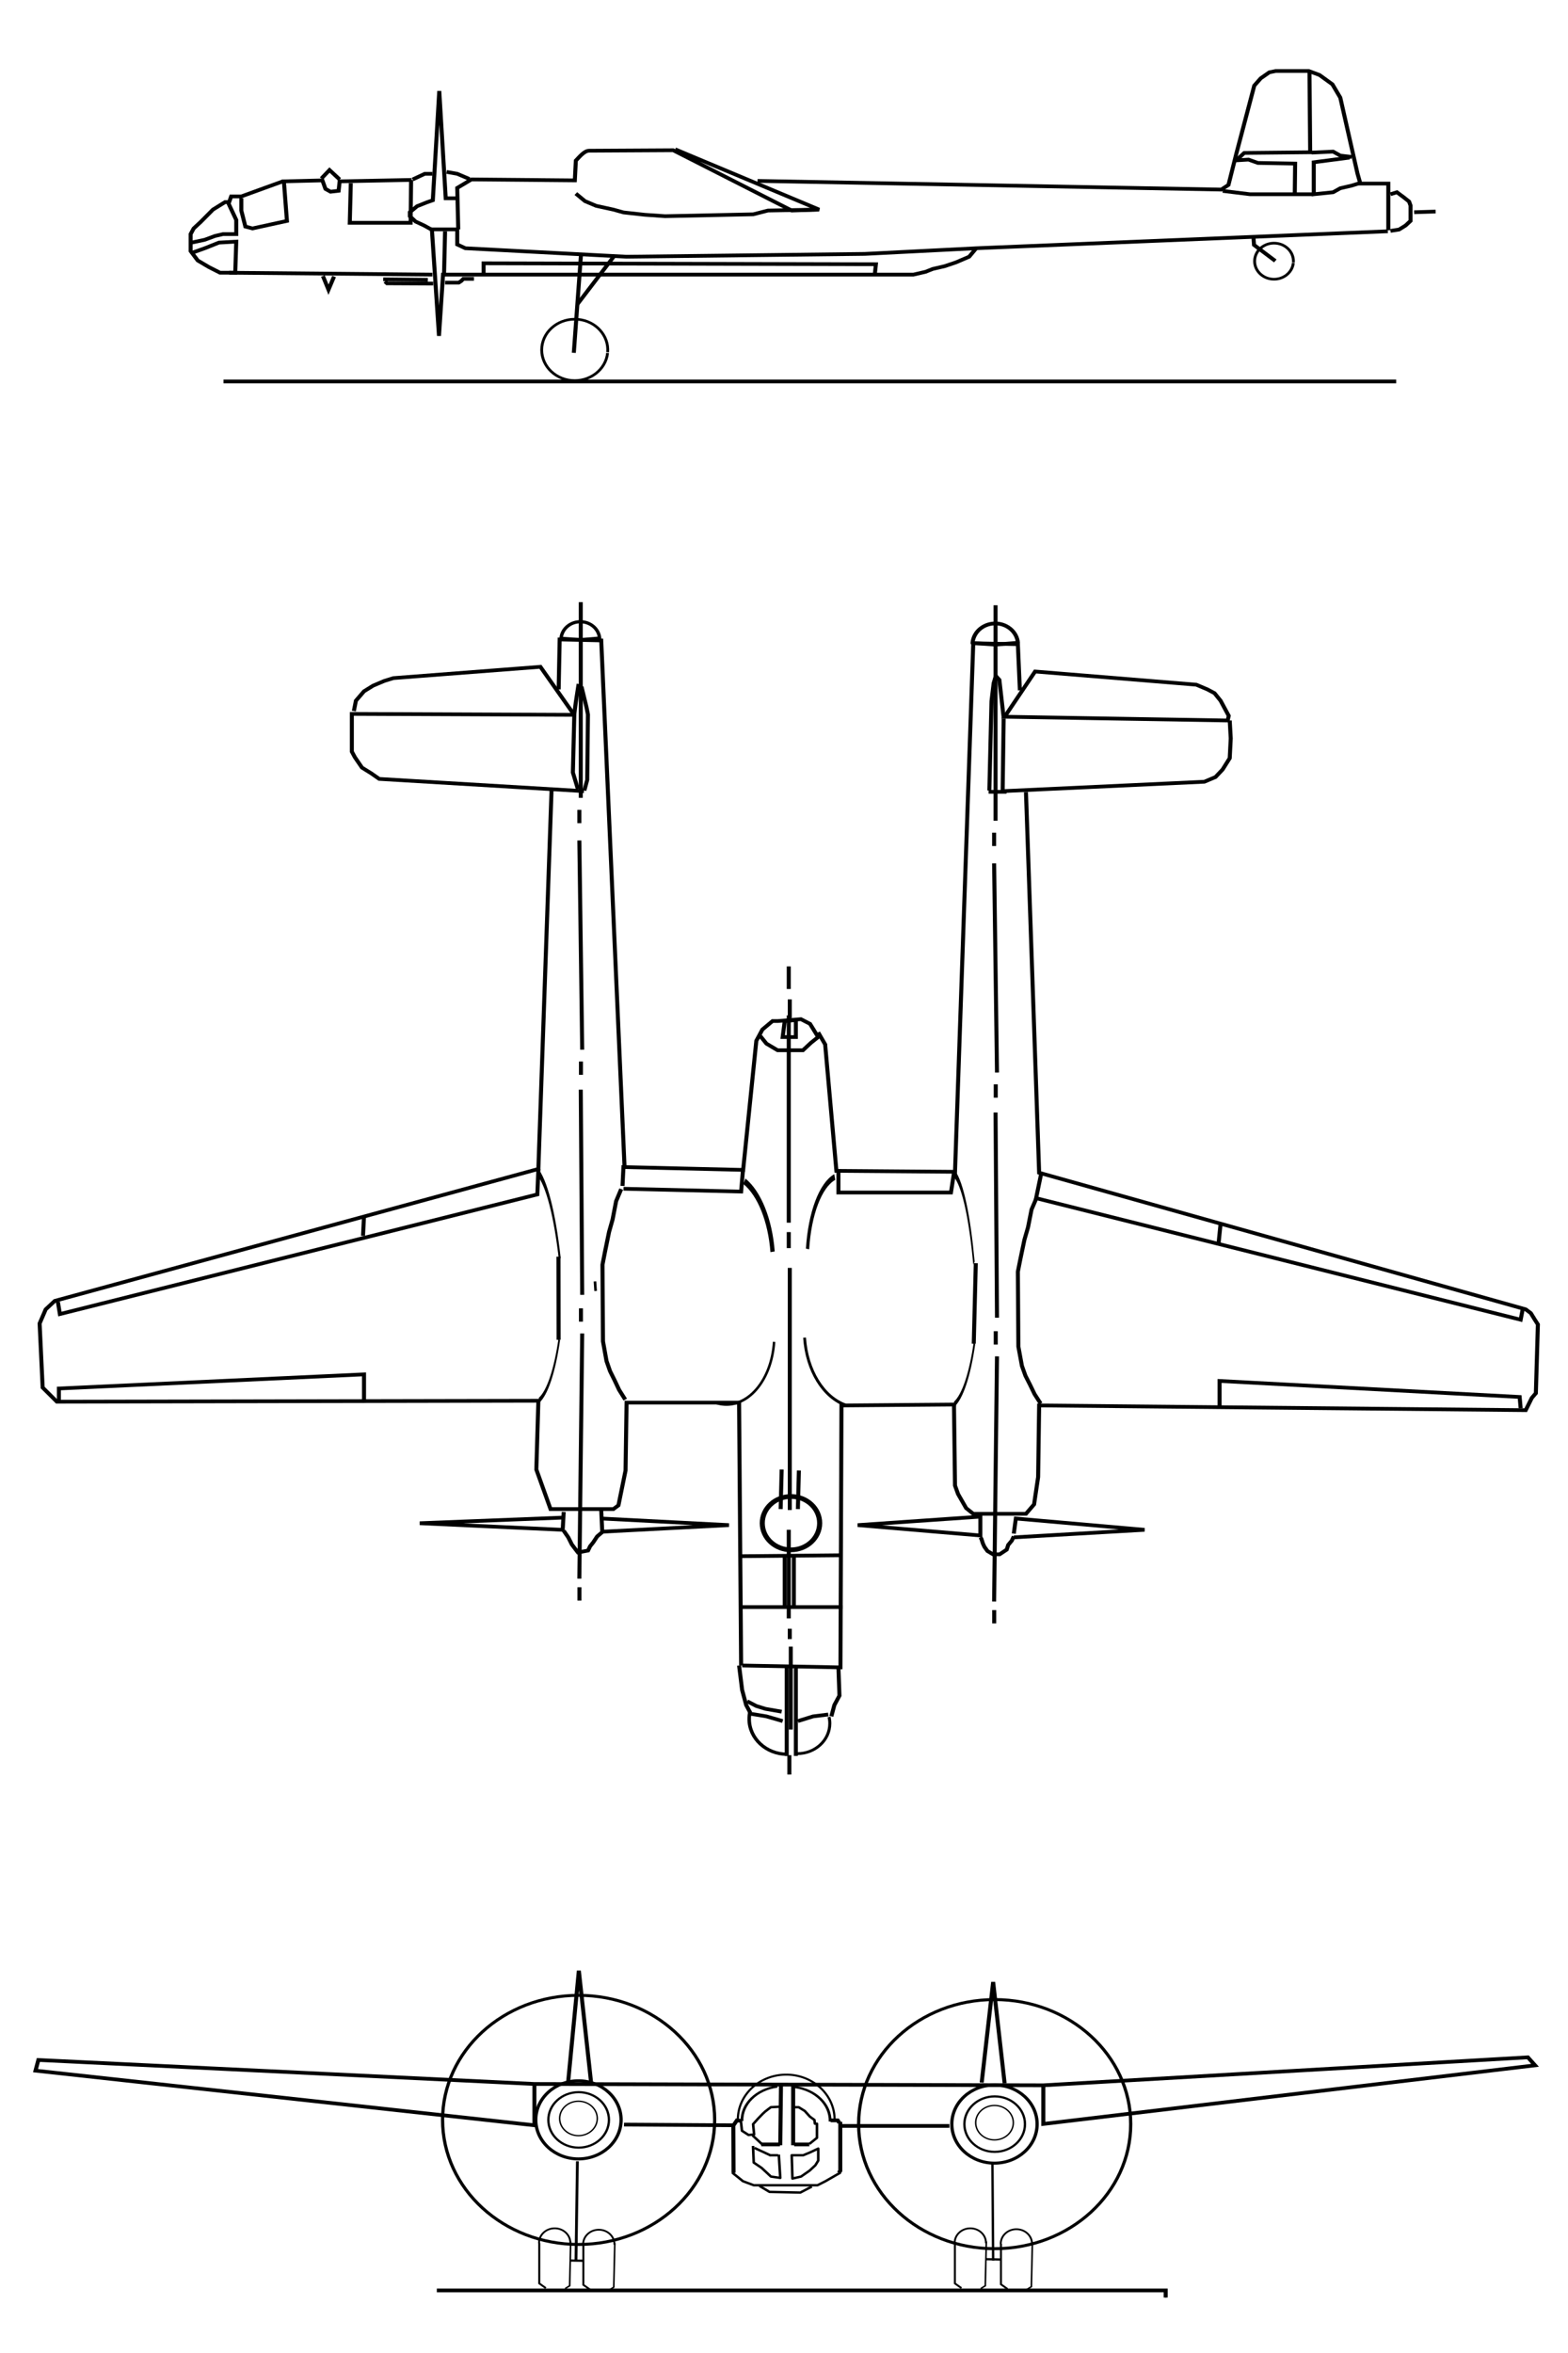 <?xml version="1.0" encoding="UTF-8" standalone="no"?>
<!-- Created with Inkscape (http://www.inkscape.org/) -->

<svg
   xmlns:dc="http://purl.org/dc/elements/1.1/"
   xmlns:cc="http://creativecommons.org/ns#"
   xmlns:rdf="http://www.w3.org/1999/02/22-rdf-syntax-ns#"
   xmlns:svg="http://www.w3.org/2000/svg"
   xmlns="http://www.w3.org/2000/svg"
   xmlns:sodipodi="http://sodipodi.sourceforge.net/DTD/sodipodi-0.dtd"
   xmlns:inkscape="http://www.inkscape.org/namespaces/inkscape"
   width="600"
   height="900"
   id="svg2"
   version="1.1"
   inkscape:version="0.48.0 r9654"
   sodipodi:docname="E-340.svg">
  <defs
     id="defs4">
    <marker
       inkscape:stockid="Arrow1Mend"
       orient="auto"
       refY="0"
       refX="0"
       id="Arrow1Mend"
       style="overflow:visible">
      <path
         id="path4229"
         d="M 0,0 5,-5 -12.5,0 5,5 0,0 z"
         style="fill-rule:evenodd;stroke:#000000;stroke-width:1pt;marker-start:none"
         transform="matrix(-0.4,0,0,-0.4,-4,0)"
         inkscape:connector-curvature="0" />
    </marker>
    <marker
       inkscape:stockid="Arrow1Mstart"
       orient="auto"
       refY="0"
       refX="0"
       id="Arrow1Mstart"
       style="overflow:visible">
      <path
         id="path4663"
         d="M 0,0 5,-5 -12.5,0 5,5 0,0 z"
         style="fill-rule:evenodd;stroke:#000000;stroke-width:1pt;marker-start:none"
         transform="matrix(0.4,0,0,0.4,4,0)"
         inkscape:connector-curvature="0" />
    </marker>
    <marker
       inkscape:stockid="Arrow1Lstart"
       orient="auto"
       refY="0"
       refX="0"
       id="Arrow1Lstart"
       style="overflow:visible">
      <path
         id="path4478"
         d="M 0,0 5,-5 -12.5,0 5,5 0,0 z"
         style="fill-rule:evenodd;stroke:#000000;stroke-width:1pt;marker-start:none"
         transform="matrix(0.8,0,0,0.8,10,0)"
         inkscape:connector-curvature="0" />
    </marker>
    <inkscape:path-effect
       effect="spiro"
       id="path-effect3219"
       is_visible="true" />
  </defs>
  <sodipodi:namedview
     id="base"
     pagecolor="#ffffff"
     bordercolor="#666666"
     borderopacity="1.0"
     inkscape:pageopacity="0.0"
     inkscape:pageshadow="2"
     inkscape:zoom="0.49497475"
     inkscape:cx="156.49402"
     inkscape:cy="621.09868"
     inkscape:document-units="px"
     inkscape:current-layer="layer1"
     showgrid="false"
     showguides="true"
     inkscape:guide-bbox="true"
     inkscape:snap-grids="false"
     inkscape:snap-to-guides="false"
     inkscape:window-width="956"
     inkscape:window-height="804"
     inkscape:window-x="132"
     inkscape:window-y="132"
     inkscape:window-maximized="0">
    <inkscape:grid
       type="xygrid"
       id="grid3886"
       units="mm"
       empspacing="5"
       visible="true"
       enabled="true"
       snapvisiblegridlinesonly="true" />
  </sodipodi:namedview>
  <g
     inkscape:groupmode="layer"
     id="layer2"
     inkscape:label="img"
     transform="translate(0,-152.359)" />
  <g
     inkscape:label="Livello 1"
     inkscape:groupmode="layer"
     id="layer1"
     transform="translate(0,-152.359)">
    <g
       id="g4142"
       transform="matrix(1.536,0,0,1.427,-36.882,851.803)">
      <path
         inkscape:connector-curvature="0"
         id="path3888"
         d="m 157.143,68.434 0,11.071 -124.286,-14.643 0,0 0.714,-2.857 123.571,6.429 0,0 126.786,0.357 0,0 120.714,-7.5 0,0 1.786,2.143 0,0 -122.5,15.714 0,0 0,0 0,-10.536"
         style="fill:none;stroke:#000000;stroke-width:1px;stroke-linecap:butt;stroke-linejoin:miter;stroke-opacity:1" />
      <g
         id="g4088">
        <path
           sodipodi:type="arc"
           style="fill:none;stroke:#000000;stroke-width:0.401;stroke-miterlimit:4;stroke-opacity:1;stroke-dasharray:none"
           id="path3025"
           sodipodi:cx="185.11046"
           sodipodi:cy="42.209637"
           sodipodi:rx="16.920055"
           sodipodi:ry="16.667517"
           d="m 202.031,42.21 c 0,9.205 -7.575,16.668 -16.92,16.668 -9.345,0 -16.92,-7.462 -16.92,-16.668 0,-9.205 7.575,-16.668 16.92,-16.668 9.345,0 16.92,7.462 16.92,16.668 z"
           transform="matrix(2.003,0,0,2.003,-202.617,-6.483)" />
        <path
           sodipodi:type="arc"
           style="fill:none;stroke:#000000;stroke-width:1.298;stroke-miterlimit:4;stroke-opacity:1;stroke-dasharray:none"
           id="path3025-7"
           sodipodi:cx="185.11046"
           sodipodi:cy="42.209637"
           sodipodi:rx="16.920055"
           sodipodi:ry="16.667517"
           d="m 202.031,42.21 c 0,9.205 -7.575,16.668 -16.92,16.668 -9.345,0 -16.92,-7.462 -16.92,-16.668 0,-9.205 7.575,-16.668 16.92,-16.668 9.345,0 16.92,7.462 16.92,16.668 z"
           transform="matrix(0.446,0,0,0.446,85.606,59.239)" />
        <path
           sodipodi:type="arc"
           style="fill:none;stroke:#000000;stroke-width:1.298;stroke-miterlimit:4;stroke-opacity:1;stroke-dasharray:none"
           id="path3025-7-6"
           sodipodi:cx="185.11046"
           sodipodi:cy="42.209637"
           sodipodi:rx="16.920055"
           sodipodi:ry="16.667517"
           d="m 202.031,42.21 c 0,9.205 -7.575,16.668 -16.92,16.668 -9.345,0 -16.92,-7.462 -16.92,-16.668 0,-9.205 7.575,-16.668 16.92,-16.668 9.345,0 16.92,7.462 16.92,16.668 z"
           transform="matrix(0.628,0,0,0.628,51.861,51.544)" />
        <path
           sodipodi:type="arc"
           style="fill:none;stroke:#000000;stroke-width:1.298;stroke-miterlimit:4;stroke-opacity:1;stroke-dasharray:none"
           id="path3025-7-8"
           sodipodi:cx="185.11046"
           sodipodi:cy="42.209637"
           sodipodi:rx="16.920055"
           sodipodi:ry="16.667517"
           d="m 202.031,42.21 c 0,9.205 -7.575,16.668 -16.92,16.668 -9.345,0 -16.92,-7.462 -16.92,-16.668 0,-9.205 7.575,-16.668 16.92,-16.668 9.345,0 16.92,7.462 16.92,16.668 z"
           transform="matrix(0.277,0,0,0.277,116.845,65.983)" />
        <path
           sodipodi:type="arc"
           style="fill:none;stroke:#000000;stroke-width:0.401;stroke-miterlimit:4;stroke-opacity:1;stroke-dasharray:none"
           id="path3025-6"
           sodipodi:cx="185.11046"
           sodipodi:cy="42.209637"
           sodipodi:rx="16.920055"
           sodipodi:ry="16.667517"
           d="m 202.031,42.21 c 0,9.205 -7.575,16.668 -16.92,16.668 -9.345,0 -16.92,-7.462 -16.92,-16.668 0,-9.205 7.575,-16.668 16.92,-16.668 9.345,0 16.92,7.462 16.92,16.668 z"
           transform="matrix(2.003,0,0,2.003,-98.972,-5.347)" />
        <path
           sodipodi:type="arc"
           style="fill:none;stroke:#000000;stroke-width:1.298;stroke-miterlimit:4;stroke-opacity:1;stroke-dasharray:none"
           id="path3025-7-7"
           sodipodi:cx="185.11046"
           sodipodi:cy="42.209637"
           sodipodi:rx="16.920055"
           sodipodi:ry="16.667517"
           d="m 202.031,42.21 c 0,9.205 -7.575,16.668 -16.92,16.668 -9.345,0 -16.92,-7.462 -16.92,-16.668 0,-9.205 7.575,-16.668 16.92,-16.668 9.345,0 16.92,7.462 16.92,16.668 z"
           transform="matrix(0.446,0,0,0.446,189.251,60.375)" />
        <path
           sodipodi:type="arc"
           style="fill:none;stroke:#000000;stroke-width:1.298;stroke-miterlimit:4;stroke-opacity:1;stroke-dasharray:none"
           id="path3025-7-6-3"
           sodipodi:cx="185.11046"
           sodipodi:cy="42.209637"
           sodipodi:rx="16.920055"
           sodipodi:ry="16.667517"
           d="m 202.031,42.21 c 0,9.205 -7.575,16.668 -16.92,16.668 -9.345,0 -16.92,-7.462 -16.92,-16.668 0,-9.205 7.575,-16.668 16.92,-16.668 9.345,0 16.92,7.462 16.92,16.668 z"
           transform="matrix(0.628,0,0,0.628,155.506,52.681)" />
        <path
           sodipodi:type="arc"
           style="fill:none;stroke:#000000;stroke-width:1.298;stroke-miterlimit:4;stroke-opacity:1;stroke-dasharray:none"
           id="path3025-7-8-6"
           sodipodi:cx="185.11046"
           sodipodi:cy="42.209637"
           sodipodi:rx="16.920055"
           sodipodi:ry="16.667517"
           d="m 202.031,42.21 c 0,9.205 -7.575,16.668 -16.92,16.668 -9.345,0 -16.92,-7.462 -16.92,-16.668 0,-9.205 7.575,-16.668 16.92,-16.668 9.345,0 16.92,7.462 16.92,16.668 z"
           transform="matrix(0.277,0,0,0.277,220.491,67.12)" />
        <path
           style="fill:none;stroke:#000000;stroke-width:1px;stroke-linecap:butt;stroke-linejoin:miter;stroke-opacity:1"
           d="m 233.393,79.684 27.143,0"
           id="path3890"
           inkscape:connector-curvature="0" />
        <path
           style="fill:none;stroke:#000000;stroke-width:1px;stroke-linecap:butt;stroke-linejoin:miter;stroke-opacity:1"
           d="m 179.464,79.326 27.143,0.179"
           id="path3892"
           inkscape:connector-curvature="0" />
        <path
           style="fill:none;stroke:#000000;stroke-width:1px;stroke-linecap:butt;stroke-linejoin:miter;stroke-opacity:1"
           d="m 132.835,123.779 181.575,0 c 0,2.58 0,2.462 0,-0.049"
           id="path3894"
           inkscape:connector-curvature="0"
           sodipodi:nodetypes="ccc" />
        <path
           style="fill:none;stroke:#000000;stroke-width:0.7;stroke-linecap:butt;stroke-linejoin:miter;stroke-miterlimit:4;stroke-opacity:1;stroke-dasharray:none"
           d="M 167.857,89.148 167.5,115.934"
           id="path3896"
           inkscape:connector-curvature="0" />
        <path
           style="fill:none;stroke:#000000;stroke-width:0.6;stroke-linecap:butt;stroke-linejoin:miter;stroke-miterlimit:4;stroke-opacity:1;stroke-dasharray:none"
           d="m 166.052,115.755 3.38,0.063"
           id="path3898"
           inkscape:connector-curvature="0"
           sodipodi:nodetypes="cc" />
        <path
           style="fill:none;stroke:#000000;stroke-width:0.6;stroke-linecap:butt;stroke-linejoin:miter;stroke-miterlimit:4;stroke-opacity:1;stroke-dasharray:none"
           d="m 271.25,89.862 0.179,25.893"
           id="path3900"
           inkscape:connector-curvature="0" />
        <path
           style="fill:none;stroke:#000000;stroke-width:0.6;stroke-linecap:butt;stroke-linejoin:miter;stroke-miterlimit:4;stroke-opacity:1;stroke-dasharray:none"
           d="m 269.665,115.398 3.55,0.089"
           id="path3902"
           inkscape:connector-curvature="0"
           sodipodi:nodetypes="cc" />
        <path
           style="fill:none;stroke:#000000;stroke-width:1px;stroke-linecap:butt;stroke-linejoin:miter;stroke-opacity:1"
           d="m 165.536,68.076 2.679,-30 3.036,29.821"
           id="path3906"
           inkscape:connector-curvature="0" />
        <path
           style="fill:none;stroke:#000000;stroke-width:1px;stroke-linecap:butt;stroke-linejoin:miter;stroke-opacity:1"
           d="m 268.571,68.076 2.857,-26.964 2.857,27.143"
           id="path3908"
           inkscape:connector-curvature="0" />
        <path
           style="fill:none;stroke:#000000;stroke-width:1px;stroke-linecap:butt;stroke-linejoin:miter;stroke-opacity:1"
           d="m 218.571,68.791 -0.179,16.071 0,0"
           id="path3910"
           inkscape:connector-curvature="0" />
        <path
           style="fill:none;stroke:#000000;stroke-width:1px;stroke-linecap:butt;stroke-linejoin:miter;stroke-opacity:1"
           d="m 221.607,68.969 0,15.893"
           id="path3912"
           inkscape:connector-curvature="0" />
        <path
           sodipodi:type="arc"
           style="fill:none;stroke:#000000;stroke-width:0.333;stroke-linecap:butt;stroke-linejoin:round;stroke-miterlimit:4;stroke-opacity:1;stroke-dasharray:none;stroke-dashoffset:0"
           id="path3922"
           sodipodi:cx="218.125"
           sodipodi:cy="53.790752"
           sodipodi:rx="7.4107141"
           sodipodi:ry="7.4107141"
           d="m 210.716,53.968 c -0.098,-4.092 3.14,-7.488 7.231,-7.586 4.092,-0.098 7.488,3.14 7.586,7.231 0.003,0.125 0.003,0.25 -5.2e-4,0.375"
           sodipodi:start="3.1176895"
           sodipodi:end="6.3098529"
           sodipodi:open="true"
           transform="matrix(1.626,0,0,1.626,-134.791,-9.484)" />
        <path
           sodipodi:type="arc"
           style="fill:none;stroke:#000000;stroke-width:0.485;stroke-linecap:butt;stroke-linejoin:round;stroke-miterlimit:4;stroke-opacity:1;stroke-dasharray:none;stroke-dashoffset:0"
           id="path3922-1-4"
           sodipodi:cx="218.125"
           sodipodi:cy="53.790752"
           sodipodi:rx="7.4107141"
           sodipodi:ry="7.4107141"
           d="m 210.716,53.968 c -0.089,-3.709 2.578,-6.911 6.242,-7.495"
           sodipodi:start="3.1176895"
           sodipodi:end="4.5542751"
           sodipodi:open="true"
           transform="matrix(1.411,0,0,1.235,-88.463,11.733)" />
        <path
           sodipodi:type="arc"
           style="fill:none;stroke:#000000;stroke-width:0.485;stroke-linecap:butt;stroke-linejoin:round;stroke-miterlimit:4;stroke-opacity:1;stroke-dasharray:none;stroke-dashoffset:0"
           id="path3922-1"
           sodipodi:cx="218.125"
           sodipodi:cy="53.790752"
           sodipodi:rx="7.4107141"
           sodipodi:ry="7.4107141"
           d="m 210.716,53.968 c -0.089,-3.709 2.578,-6.911 6.242,-7.495"
           sodipodi:start="3.1176895"
           sodipodi:end="4.5542751"
           sodipodi:open="true"
           transform="matrix(-1.411,0,0,1.235,528.132,11.86)" />
        <path
           style="fill:none;stroke:#000000;stroke-width:1px;stroke-linecap:butt;stroke-linejoin:miter;stroke-opacity:1"
           d="m 208.849,78.323 -1.263,-0.126 0,0 -0.884,1.389 0.052,12.658"
           id="path3967"
           inkscape:connector-curvature="0"
           sodipodi:nodetypes="ccccc" />
        <path
           style="fill:none;stroke:#000000;stroke-width:1px;stroke-linecap:butt;stroke-linejoin:miter;stroke-opacity:1"
           d="m 230.946,78.196 1.768,0 0.379,0.631"
           id="path3969"
           inkscape:connector-curvature="0" />
        <path
           style="fill:none;stroke:#000000;stroke-width:1px;stroke-linecap:butt;stroke-linejoin:miter;stroke-opacity:1"
           d="m 233.345,78.575 0,13.132 -0.379,0.536"
           id="path3971"
           inkscape:connector-curvature="0"
           sodipodi:nodetypes="ccc" />
        <path
           style="fill:none;stroke:#000000;stroke-width:1px;stroke-linecap:butt;stroke-linejoin:miter;stroke-opacity:1"
           d="m 218.319,84.636 -4.672,0"
           id="path3973"
           inkscape:connector-curvature="0" />
        <path
           style="fill:none;stroke:#000000;stroke-width:1px;stroke-linecap:butt;stroke-linejoin:miter;stroke-opacity:1"
           d="m 221.855,84.636 3.788,0"
           id="path3975"
           inkscape:connector-curvature="0" />
        <path
           style="fill:none;stroke:#000000;stroke-width:0.64;stroke-linecap:butt;stroke-linejoin:round;stroke-miterlimit:4;stroke-opacity:1;stroke-dasharray:none;stroke-dashoffset:0"
           d="m 208.596,78.449 0.253,2.525 1.641,1.136 1.389,-0.126 -0.253,-2.778 1.263,-1.515 1.136,-1.263 0.631,-0.631 1.389,-1.136 2.147,-0.126"
           id="path3977"
           inkscape:connector-curvature="0" />
        <path
           style="fill:none;stroke:#000000;stroke-width:0.64;stroke-linecap:butt;stroke-linejoin:round;stroke-miterlimit:4;stroke-opacity:1;stroke-dasharray:none;stroke-dashoffset:0"
           d="m 221.855,74.661 1.136,0 1.515,1.01 1.263,1.515 1.136,0.884 0.126,1.01 0.505,0 0,3.788 -1.894,1.641"
           id="path3979"
           inkscape:connector-curvature="0" />
        <path
           style="fill:none;stroke:#000000;stroke-width:0.64;stroke-linecap:butt;stroke-linejoin:round;stroke-miterlimit:4;stroke-opacity:1;stroke-dasharray:none;stroke-dashoffset:0"
           d="M 213.93,84.651 211.501,82.237"
           id="path3981"
           inkscape:connector-curvature="0"
           sodipodi:nodetypes="cc" />
        <path
           style="fill:none;stroke:#000000;stroke-width:0.64;stroke-linecap:butt;stroke-linejoin:round;stroke-miterlimit:4;stroke-opacity:1;stroke-dasharray:none;stroke-dashoffset:0"
           d="m 221.25,87.541 0.179,6.25 2.143,-0.536 2.143,-1.607 1.429,-1.429 0.714,-1.25 0,-3.214 -2.143,1.071 -1.607,0.714 z"
           id="path3983"
           inkscape:connector-curvature="0" />
        <path
           style="fill:none;stroke:#000000;stroke-width:0.64;stroke-linecap:butt;stroke-linejoin:round;stroke-miterlimit:4;stroke-opacity:1;stroke-dasharray:none;stroke-dashoffset:0"
           d="m 217.857,87.541 -2.143,0"
           id="path3985"
           inkscape:connector-curvature="0" />
        <path
           style="fill:none;stroke:#000000;stroke-width:0.64;stroke-linecap:butt;stroke-linejoin:round;stroke-miterlimit:4;stroke-opacity:1;stroke-dasharray:none;stroke-dashoffset:0"
           d="m 211.607,85.041 0.179,4.464 1.964,1.429 2.321,2.321 2.321,0.357 -0.357,-6.25"
           id="path3987"
           inkscape:connector-curvature="0"
           sodipodi:nodetypes="cccccc" />
        <path
           style="fill:none;stroke:#000000;stroke-width:0.64;stroke-linecap:butt;stroke-linejoin:round;stroke-miterlimit:4;stroke-opacity:1;stroke-dasharray:none;stroke-dashoffset:0"
           d="m 215.893,87.541 -3.929,-1.964"
           id="path3989"
           inkscape:connector-curvature="0" />
        <path
           style="fill:none;stroke:#000000;stroke-width:0.64;stroke-linecap:butt;stroke-linejoin:round;stroke-miterlimit:4;stroke-opacity:1;stroke-dasharray:none;stroke-dashoffset:0"
           d="m 206.429,92.184 2.679,2.321 2.679,1.071 15.893,0 1.964,-1.071 3.75,-2.321"
           id="path3991"
           inkscape:connector-curvature="0" />
        <path
           style="fill:none;stroke:#000000;stroke-width:0.64;stroke-linecap:butt;stroke-linejoin:round;stroke-miterlimit:4;stroke-opacity:1;stroke-dasharray:none;stroke-dashoffset:0"
           d="m 213.214,95.755 2.5,1.607 7.679,0.179 2.857,-1.607"
           id="path3993"
           inkscape:connector-curvature="0" />
        <g
           id="g4030"
           transform="translate(0.253,0)">
          <path
             transform="matrix(0.526,0,0,0.526,162.23,82.972)"
             sodipodi:open="true"
             sodipodi:end="6.3098529"
             sodipodi:start="3.1176895"
             d="m 210.716,53.968 c -0.098,-4.092 3.14,-7.488 7.231,-7.586 4.092,-0.098 7.488,3.14 7.586,7.231 0.003,0.125 0.003,0.25 -5.2e-4,0.375"
             sodipodi:ry="7.4107141"
             sodipodi:rx="7.4107141"
             sodipodi:cy="53.790752"
             sodipodi:cx="218.125"
             id="path3922-2"
             style="fill:none;stroke:#000000;stroke-width:0.902;stroke-linecap:butt;stroke-linejoin:round;stroke-miterlimit:4;stroke-opacity:1;stroke-dasharray:none;stroke-dashoffset:0"
             sodipodi:type="arc" />
          <path
             inkscape:connector-curvature="0"
             id="path4013"
             d="m 280.949,110.9 -0.253,11.869 -1.136,0.758"
             style="fill:none;stroke:#000000;stroke-width:0.4;stroke-linecap:butt;stroke-linejoin:miter;stroke-miterlimit:4;stroke-opacity:1;stroke-dasharray:none" />
          <path
             inkscape:connector-curvature="0"
             id="path4015"
             d="m 273.12,111.279 0,10.859 1.641,1.263"
             style="fill:none;stroke:#000000;stroke-width:0.5;stroke-linecap:butt;stroke-linejoin:miter;stroke-miterlimit:4;stroke-opacity:1;stroke-dasharray:none" />
        </g>
        <g
           id="g4030-0"
           transform="translate(-11.225,-0.243)">
          <path
             transform="matrix(0.526,0,0,0.526,162.23,82.972)"
             sodipodi:open="true"
             sodipodi:end="6.3098529"
             sodipodi:start="3.1176895"
             d="m 210.716,53.968 c -0.098,-4.092 3.14,-7.488 7.231,-7.586 4.092,-0.098 7.488,3.14 7.586,7.231 0.003,0.125 0.003,0.25 -5.2e-4,0.375"
             sodipodi:ry="7.4107141"
             sodipodi:rx="7.4107141"
             sodipodi:cy="53.790752"
             sodipodi:cx="218.125"
             id="path3922-2-0"
             style="fill:none;stroke:#000000;stroke-width:0.902;stroke-linecap:butt;stroke-linejoin:round;stroke-miterlimit:4;stroke-opacity:1;stroke-dasharray:none;stroke-dashoffset:0"
             sodipodi:type="arc" />
          <path
             inkscape:connector-curvature="0"
             id="path4013-8"
             d="m 280.949,110.9 -0.253,11.869 -1.136,0.758"
             style="fill:none;stroke:#000000;stroke-width:0.4;stroke-linecap:butt;stroke-linejoin:miter;stroke-miterlimit:4;stroke-opacity:1;stroke-dasharray:none" />
          <path
             inkscape:connector-curvature="0"
             id="path4015-1"
             d="m 273.12,111.279 0,10.859 1.641,1.263"
             style="fill:none;stroke:#000000;stroke-width:0.5;stroke-linecap:butt;stroke-linejoin:miter;stroke-miterlimit:4;stroke-opacity:1;stroke-dasharray:none" />
        </g>
        <g
           id="g4030-7"
           transform="translate(-114.765,-0.243)">
          <path
             transform="matrix(0.526,0,0,0.526,162.23,82.972)"
             sodipodi:open="true"
             sodipodi:end="6.3098529"
             sodipodi:start="3.1176895"
             d="m 210.716,53.968 c -0.098,-4.092 3.14,-7.488 7.231,-7.586 4.092,-0.098 7.488,3.14 7.586,7.231 0.003,0.125 0.003,0.25 -5.2e-4,0.375"
             sodipodi:ry="7.4107141"
             sodipodi:rx="7.4107141"
             sodipodi:cy="53.790752"
             sodipodi:cx="218.125"
             id="path3922-2-5"
             style="fill:none;stroke:#000000;stroke-width:0.902;stroke-linecap:butt;stroke-linejoin:round;stroke-miterlimit:4;stroke-opacity:1;stroke-dasharray:none;stroke-dashoffset:0"
             sodipodi:type="arc" />
          <path
             inkscape:connector-curvature="0"
             id="path4013-6"
             d="m 280.949,110.9 -0.253,11.869 -1.136,0.758"
             style="fill:none;stroke:#000000;stroke-width:0.4;stroke-linecap:butt;stroke-linejoin:miter;stroke-miterlimit:4;stroke-opacity:1;stroke-dasharray:none" />
          <path
             inkscape:connector-curvature="0"
             id="path4015-4"
             d="m 273.12,111.279 0,10.859 1.641,1.263"
             style="fill:none;stroke:#000000;stroke-width:0.5;stroke-linecap:butt;stroke-linejoin:miter;stroke-miterlimit:4;stroke-opacity:1;stroke-dasharray:none" />
        </g>
        <g
           id="g4030-9"
           transform="translate(-103.78,0.136)">
          <path
             transform="matrix(0.526,0,0,0.526,162.23,82.972)"
             sodipodi:open="true"
             sodipodi:end="6.3098529"
             sodipodi:start="3.1176895"
             d="m 210.716,53.968 c -0.098,-4.092 3.14,-7.488 7.231,-7.586 4.092,-0.098 7.488,3.14 7.586,7.231 0.003,0.125 0.003,0.25 -5.2e-4,0.375"
             sodipodi:ry="7.4107141"
             sodipodi:rx="7.4107141"
             sodipodi:cy="53.790752"
             sodipodi:cx="218.125"
             id="path3922-2-08"
             style="fill:none;stroke:#000000;stroke-width:0.902;stroke-linecap:butt;stroke-linejoin:round;stroke-miterlimit:4;stroke-opacity:1;stroke-dasharray:none;stroke-dashoffset:0"
             sodipodi:type="arc" />
          <path
             inkscape:connector-curvature="0"
             id="path4013-82"
             d="m 280.949,110.9 -0.253,11.869 -1.136,0.758"
             style="fill:none;stroke:#000000;stroke-width:0.4;stroke-linecap:butt;stroke-linejoin:miter;stroke-miterlimit:4;stroke-opacity:1;stroke-dasharray:none" />
          <path
             inkscape:connector-curvature="0"
             id="path4015-0"
             d="m 273.12,111.279 0,10.859 1.641,1.263"
             style="fill:none;stroke:#000000;stroke-width:0.5;stroke-linecap:butt;stroke-linejoin:miter;stroke-miterlimit:4;stroke-opacity:1;stroke-dasharray:none" />
        </g>
      </g>
    </g>
    <g
       id="g6607"
       transform="matrix(1.536,0,0,1.427,-494.732,-140.119)">
      <path
         inkscape:connector-curvature="0"
         id="path4198"
         d="m 667.829,266.951 -102.53,4.546 0,0 -1.768,2.273 -3.283,1.515 -2.778,1.01 -3.03,0.758 -1.768,0.758 -3.03,0.758 -10.354,0 -106.824,0 0,0 -1.01,16.415 -1.768,-28.537 6.313,0 0,4.041 2.02,1.01 13.385,0.758 26.769,1.515 59.346,-0.758 27.779,-1.515 0,0 0,0"
         style="fill:none;stroke:#000000;stroke-width:1px;stroke-linecap:butt;stroke-linejoin:miter;stroke-opacity:1" />
      <path
         inkscape:connector-curvature="0"
         id="path4200"
         d="m 442.565,278.315 0,-2.778 97.732,0.253 -0.253,2.525 0,0"
         style="fill:none;stroke:#000000;stroke-width:1px;stroke-linecap:butt;stroke-linejoin:miter;stroke-opacity:1" />
      <path
         inkscape:connector-curvature="0"
         id="path4202"
         d="m 466.808,273.517 -1.768,26.011"
         style="fill:none;stroke:#000000;stroke-width:1px;stroke-linecap:butt;stroke-linejoin:miter;stroke-opacity:1" />
      <path
         inkscape:connector-curvature="0"
         id="path4204"
         d="m 475.142,273.517 -9.218,13.006"
         style="fill:none;stroke:#000000;stroke-width:1px;stroke-linecap:butt;stroke-linejoin:miter;stroke-opacity:1"
         sodipodi:nodetypes="cc" />
      <path
         inkscape:connector-curvature="0"
         id="path4206"
         d="m 436.251,266.446 -0.253,-11.112 3.536,-2.273 25.759,0.253 c 0.084,-1.768 0.168,-3.536 0.253,-5.303 0.8,-0.884 2.091,-2.644 3.283,-2.652 l 20.961,-0.126 29.547,16.162 6.819,-0.253 -35.86,-16.162"
         style="fill:none;stroke:#000000;stroke-width:1px;stroke-linecap:butt;stroke-linejoin:miter;stroke-opacity:1"
         sodipodi:nodetypes="cccccscccc" />
      <path
         inkscape:connector-curvature="0"
         id="path4208"
         d="m 465.546,256.849 2.273,2.02 2.778,1.263 4.293,1.01 2.525,0.758 5.303,0.631 5.051,0.379 21.971,-0.505 3.662,-1.01 12.501,-0.253"
         style="fill:none;stroke:#000000;stroke-width:1px;stroke-linecap:butt;stroke-linejoin:miter;stroke-opacity:1"
         sodipodi:nodetypes="cccccccccc" />
      <path
         inkscape:connector-curvature="0"
         id="path4210"
         d="m 429.559,266.489 -1.786,-1.071 -2.143,-1.071 -1.429,-1.429 0,-1.071 1.786,-1.607 2.5,-1.071 1.429,-0.536 1.607,-29.286 1.607,28.75 2.679,0"
         style="fill:none;stroke:#000000;stroke-width:1px;stroke-linecap:butt;stroke-linejoin:miter;stroke-opacity:1" />
      <path
         inkscape:connector-curvature="0"
         id="path4212"
         d="m 510.809,253.453 115.536,2.321 1.786,-1.25 1.964,-8.393 4.464,-18.214 1.607,-1.964 2.143,-1.607 1.607,-0.357 8.214,0 2.679,1.071 3.214,2.5 1.964,3.571 4.286,20.357 0.714,2.679 6.964,0 0,12.5"
         style="fill:none;stroke:#000000;stroke-width:1px;stroke-linecap:butt;stroke-linejoin:miter;stroke-opacity:1" />
      <path
         inkscape:connector-curvature="0"
         id="path4214"
         d="m 648.309,223.989 0.179,21.786 -16.429,0.179 -1.607,1.607 0,0.357 2.679,-0.179 2.321,0.893 9.286,0.179 -0.089,8.393"
         style="fill:none;stroke:#000000;stroke-width:1px;stroke-linecap:butt;stroke-linejoin:miter;stroke-opacity:1"
         sodipodi:nodetypes="ccccccccc" />
      <path
         inkscape:connector-curvature="0"
         id="path4216"
         d="m 648.845,245.864 5.357,-0.268 1.786,1.071 2.857,0.357"
         style="fill:none;stroke:#000000;stroke-width:1px;stroke-linecap:butt;stroke-linejoin:miter;stroke-opacity:1"
         sodipodi:nodetypes="cccc" />
      <path
         inkscape:connector-curvature="0"
         id="path4218"
         d="m 658.309,247.203 -8.929,1.25 0,8.571 4.821,-0.536 1.786,-1.071 2.857,-0.714 2.143,-0.714 0,0"
         style="fill:none;stroke:#000000;stroke-width:1px;stroke-linecap:butt;stroke-linejoin:miter;stroke-opacity:1" />
      <path
         inkscape:connector-curvature="0"
         id="path4220"
         d="m 649.202,257.025 -15.714,0 -6.786,-0.893"
         style="fill:none;stroke:#000000;stroke-width:1px;stroke-linecap:butt;stroke-linejoin:miter;stroke-opacity:1"
         sodipodi:nodetypes="ccc" />
      <path
         inkscape:connector-curvature="0"
         id="path4222"
         d="m 668.488,257.025 1.607,-0.536 1.786,1.429 1.25,1.071 0.357,1.071 0,4.107 -1.25,1.25 -1.607,1.071 -2.143,0.357"
         style="fill:none;stroke:#000000;stroke-width:1px;stroke-linecap:butt;stroke-linejoin:miter;stroke-opacity:1" />
      <path
         inkscape:connector-curvature="0"
         id="path4224"
         d="m 674.381,261.846 5.357,-0.179"
         style="fill:none;stroke:#000000;stroke-width:1px;stroke-linecap:butt;stroke-linejoin:miter;stroke-opacity:1" />
      <path
         inkscape:connector-curvature="0"
         id="path4226"
         d="m 639.797,274.906 -5.303,-4.293 -0.126,-1.894"
         style="fill:none;stroke:#000000;stroke-width:1px;stroke-linecap:butt;stroke-linejoin:miter;stroke-opacity:1" />
      <path
         inkscape:connector-curvature="0"
         id="path4228"
         d="m 392.562,253.566 -4.546,1.768 -5.808,2.273 -2.525,0 -0.505,1.515 -1.01,0 -3.03,2.02 -3.03,3.283 -1.768,1.768 -0.758,1.515 0,4.546 1.768,2.525 2.778,1.768 2.778,1.515 3.788,0 0.253,-8.334 -4.293,0.253 -3.536,1.515 -3.283,1.263"
         style="fill:none;stroke:#000000;stroke-width:1px;stroke-linecap:butt;stroke-linejoin:miter;stroke-opacity:1" />
      <path
         inkscape:connector-curvature="0"
         id="path4230"
         d="m 369.834,269.981 3.283,-0.758 2.525,-1.01 2.02,-0.505 3.283,0 0,-3.788 -2.147,-4.924"
         style="fill:none;stroke:#000000;stroke-width:1px;stroke-linecap:butt;stroke-linejoin:miter;stroke-opacity:1"
         sodipodi:nodetypes="ccccccc" />
      <path
         inkscape:connector-curvature="0"
         id="path4232"
         d="m 382.208,258.112 0,3.283 1.01,4.293 1.768,0.505 8.586,-2.02 -0.758,-10.607 9.596,-0.253 0.758,2.273 1.263,0.758 2.02,-0.253 0.253,-2.525 17.93,-0.379"
         style="fill:none;stroke:#000000;stroke-width:1px;stroke-linecap:butt;stroke-linejoin:miter;stroke-opacity:1"
         sodipodi:nodetypes="cccccccccccc" />
      <path
         inkscape:connector-curvature="0"
         id="path4234"
         d="m 402.159,252.809 2.02,-2.273 2.525,2.525"
         style="fill:none;stroke:#000000;stroke-width:1px;stroke-linecap:butt;stroke-linejoin:miter;stroke-opacity:1" />
      <path
         inkscape:connector-curvature="0"
         id="path4236"
         d="m 409.482,254.071 -0.253,10.607 15.152,0 0.126,-11.49"
         style="fill:none;stroke:#000000;stroke-width:1px;stroke-linecap:butt;stroke-linejoin:miter;stroke-opacity:1"
         sodipodi:nodetypes="cccc" />
      <path
         inkscape:connector-curvature="0"
         id="path4238"
         d="m 424.887,253.061 3.03,-1.515 1.894,0"
         style="fill:none;stroke:#000000;stroke-width:1px;stroke-linecap:butt;stroke-linejoin:miter;stroke-opacity:1"
         sodipodi:nodetypes="ccc" />
      <path
         inkscape:connector-curvature="0"
         id="path4240"
         d="m 433.347,251.041 2.652,0.505 3.03,1.389"
         style="fill:none;stroke:#000000;stroke-width:1px;stroke-linecap:butt;stroke-linejoin:miter;stroke-opacity:1"
         sodipodi:nodetypes="ccc" />
      <path
         inkscape:connector-curvature="0"
         id="path4242"
         d="m 432.968,266.951 -0.253,11.364"
         style="fill:none;stroke:#000000;stroke-width:1px;stroke-linecap:butt;stroke-linejoin:miter;stroke-opacity:1" />
      <path
         inkscape:connector-curvature="0"
         id="path4244"
         d="m 429.811,278.567 -50.634,-0.505"
         style="fill:none;stroke:#000000;stroke-width:1px;stroke-linecap:butt;stroke-linejoin:miter;stroke-opacity:1"
         sodipodi:nodetypes="cc" />
      <path
         inkscape:connector-curvature="0"
         id="path4246"
         d="m 417.563,279.83 11.112,0.126"
         style="fill:none;stroke:#000000;stroke-width:1px;stroke-linecap:butt;stroke-linejoin:miter;stroke-opacity:1"
         sodipodi:nodetypes="cc" />
      <path
         inkscape:connector-curvature="0"
         id="path4248"
         d="m 418.005,280.398 0.505,0.505 11.49,0.063"
         style="fill:none;stroke:#000000;stroke-width:1px;stroke-linecap:butt;stroke-linejoin:miter;stroke-opacity:1" />
      <path
         inkscape:connector-curvature="0"
         id="path4250"
         d="m 432.968,280.714 3.409,0 0.631,-0.442 0.505,-0.568 2.652,0"
         style="fill:none;stroke:#000000;stroke-width:1px;stroke-linecap:butt;stroke-linejoin:miter;stroke-opacity:1" />
      <path
         inkscape:connector-curvature="0"
         id="path4252"
         d="m 402.537,278.946 1.389,3.662 1.389,-3.536"
         style="fill:none;stroke:#000000;stroke-width:1px;stroke-linecap:butt;stroke-linejoin:miter;stroke-opacity:1" />
      <path
         transform="matrix(0.509,0,0,0.509,379.402,218.648)"
         sodipodi:open="true"
         sodipodi:end="6.3577804"
         sodipodi:start="0.098924392"
         d="m 184.779,158.963 c -0.882,8.883 -8.797,15.369 -17.68,14.487 -8.883,-0.882 -15.369,-8.797 -14.487,-17.68 0.882,-8.883 8.797,-15.369 17.68,-14.487 8.73,0.866 15.175,8.539 14.521,17.288"
         sodipodi:ry="16.162441"
         sodipodi:rx="16.162441"
         sodipodi:cy="157.36703"
         sodipodi:cx="168.69548"
         id="path4254"
         style="fill:none;stroke:#000000;stroke-width:1.385;stroke-linecap:butt;stroke-linejoin:round;stroke-miterlimit:4;stroke-opacity:1;stroke-dasharray:none;stroke-dashoffset:0"
         sodipodi:type="arc" />
      <path
         transform="matrix(0.299,0,0,0.299,589.037,227.917)"
         sodipodi:open="true"
         sodipodi:end="6.3577804"
         sodipodi:start="0.098924392"
         d="m 184.779,158.963 c -0.882,8.883 -8.797,15.369 -17.68,14.487 -8.883,-0.882 -15.369,-8.797 -14.487,-17.68 0.882,-8.883 8.797,-15.369 17.68,-14.487 8.73,0.866 15.175,8.539 14.521,17.288"
         sodipodi:ry="16.162441"
         sodipodi:rx="16.162441"
         sodipodi:cy="157.36703"
         sodipodi:cx="168.69548"
         id="path4254-2"
         style="fill:none;stroke:#000000;stroke-width:2.388;stroke-linecap:butt;stroke-linejoin:round;stroke-miterlimit:4;stroke-opacity:1;stroke-dasharray:none;stroke-dashoffset:0"
         sodipodi:type="arc" />
      <path
         inkscape:connector-curvature="0"
         id="path4276"
         d="m 377.774,307.203 292.143,0"
         style="fill:none;stroke:#000000;stroke-width:1px;stroke-linecap:butt;stroke-linejoin:miter;stroke-opacity:1" />
    </g>
    <g
       id="g3361"
       transform="matrix(0,-1.427,1.536,0,-353.007,927.418)">
      <path
         sodipodi:nodetypes="ccccccccccccccccc"
         inkscape:connector-curvature="0"
         id="path4333"
         d="m 96.722,414.451 69.953,-0.505 0.505,0 0,-28.032 -18.183,-0.253 -9.344,-1.768 -1.01,-1.263 0,-15.657 10.607,-3.536 18.435,0.505 -0.253,-119.956 3.788,-3.536 17.173,-0.758 3.788,1.515 2.273,2.273 35.355,120.461 101.52,3.283"
         style="fill:none;stroke:#000000;stroke-width:1px;stroke-linecap:butt;stroke-linejoin:miter;stroke-opacity:1" />
      <path
         inkscape:connector-curvature="0"
         id="path4335"
         d="m 331.077,375.307 3.283,-51.013 1.515,-2.02 1.515,-2.273 2.778,-1.768 1.515,-0.758 10.102,0 -0.253,55.558"
         style="fill:none;stroke:#000000;stroke-width:1px;stroke-linecap:butt;stroke-linejoin:miter;stroke-opacity:1" />
      <path
         inkscape:connector-curvature="0"
         id="path4337"
         d="m 352.543,317.981 2.778,0.505 2.525,2.02 1.515,2.273 1.263,2.778 0.758,2.273 3.03,36.618 -12.374,8.081"
         style="fill:none;stroke:#000000;stroke-width:1px;stroke-linecap:butt;stroke-linejoin:miter;stroke-opacity:1" />
      <path
         inkscape:connector-curvature="0"
         id="path4339"
         d="m 358.352,368.994 13.385,0.253 -0.253,10.354 -141.169,5.808 -0.758,29.547 34.598,3.283 3.03,1.515 2.273,2.525 0,1.263 0.505,5.808 -1.263,2.273 -3.536,2.02 -1.515,-1.768 -2.02,-2.02 0,-6.313 1.768,-2.778 2.02,-1.515"
         style="fill:none;stroke:#000000;stroke-width:1px;stroke-linecap:butt;stroke-linejoin:miter;stroke-opacity:1" />
      <path
         inkscape:connector-curvature="0"
         id="path4341"
         d="m 266.428,433.644 -3.283,1.768 -0.253,0 -33.588,2.778 -0.253,29.547 141.674,4.546 -0.253,11.112 -12.374,0.505"
         style="fill:none;stroke:#000000;stroke-width:1px;stroke-linecap:butt;stroke-linejoin:miter;stroke-opacity:1" />
      <path
         inkscape:connector-curvature="0"
         id="path4343"
         d="m 351.028,480.111 12.122,7.576 -3.536,40.154 -1.263,2.778 -1.01,1.768 -2.02,1.515 -2.02,1.01 -2.02,1.01 -1.263,-0.253 z"
         style="fill:none;stroke:#000000;stroke-width:1px;stroke-linecap:butt;stroke-linejoin:miter;stroke-opacity:1" />
      <path
         inkscape:connector-curvature="0"
         id="path4345"
         d="m 350.018,536.174 -4.798,0.253 -5.303,-0.253 -3.03,-1.768 -2.02,-1.768 -1.263,-2.778 -2.525,-50.255 19.445,0.253"
         style="fill:none;stroke:#000000;stroke-width:1px;stroke-linecap:butt;stroke-linejoin:miter;stroke-opacity:1" />
      <path
         inkscape:connector-curvature="0"
         id="path4347"
         d="m 330.825,485.414 -102.025,3.283 -36.618,121.218 -1.01,1.263 -1.768,1.01 -1.263,0.758 -18.435,-0.505 -1.263,-1.01 -3.283,-1.515 1.263,-121.218 -19.193,-0.253 -7.324,-1.01 -2.525,-2.02 0,-13.132 1.515,-1.768 3.788,-2.02 2.273,-0.758 21.466,-0.253"
         style="fill:none;stroke:#000000;stroke-width:1px;stroke-linecap:butt;stroke-linejoin:miter;stroke-opacity:1" />
      <path
         inkscape:connector-curvature="0"
         id="path4349"
         d="m 166.675,467.989 -0.253,-28.537 -70.206,-0.253 0,0 0.505,-24.496 0,0"
         style="fill:none;stroke:#000000;stroke-width:1px;stroke-linecap:butt;stroke-linejoin:miter;stroke-opacity:1" />
      <path
         inkscape:connector-curvature="0"
         id="path4351"
         d="m 112.379,414.198 0,25.506"
         style="fill:none;stroke:#000000;stroke-width:1px;stroke-linecap:butt;stroke-linejoin:miter;stroke-opacity:1" />
      <path
         inkscape:connector-curvature="0"
         id="path4353"
         d="m 126.017,414.198 0.253,25.001"
         style="fill:none;stroke:#000000;stroke-width:1px;stroke-linecap:butt;stroke-linejoin:miter;stroke-opacity:1" />
      <path
         inkscape:connector-curvature="0"
         id="path4355"
         d="m 225.264,384.904 5.556,0.253"
         style="fill:none;stroke:#000000;stroke-width:1px;stroke-linecap:butt;stroke-linejoin:miter;stroke-opacity:1" />
      <path
         inkscape:connector-curvature="0"
         id="path4357"
         d="m 230.062,414.956 -6.313,-0.505 0.758,-29.294"
         style="fill:none;stroke:#000000;stroke-width:1px;stroke-linecap:butt;stroke-linejoin:miter;stroke-opacity:1" />
      <path
         inkscape:connector-curvature="0"
         id="path4359"
         d="m 229.305,438.695 -5.808,0 0,28.032 5.303,0.758"
         style="fill:none;stroke:#000000;stroke-width:1px;stroke-linecap:butt;stroke-linejoin:miter;stroke-opacity:1" />
      <path
         inkscape:connector-curvature="0"
         id="path4361"
         d="m 228.547,489.202 -6.566,-1.263 -32.577,120.713 2.778,0.505"
         style="fill:none;stroke:#000000;stroke-width:1px;stroke-linecap:butt;stroke-linejoin:miter;stroke-opacity:1" />
      <path
         inkscape:connector-curvature="0"
         id="path4363"
         d="m 209.859,533.396 5.303,0.505"
         style="fill:none;stroke:#000000;stroke-width:1px;stroke-linecap:butt;stroke-linejoin:miter;stroke-opacity:1" />
      <path
         inkscape:connector-curvature="0"
         id="path4365"
         d="m 165.918,533.649 7.071,0 -4.293,74.751 -3.03,0.253"
         style="fill:none;stroke:#000000;stroke-width:1px;stroke-linecap:butt;stroke-linejoin:miter;stroke-opacity:1" />
      <path
         inkscape:connector-curvature="0"
         id="path4367"
         d="m 167.18,320.507 7.576,0 -3.788,-76.014 -3.283,0"
         style="fill:none;stroke:#000000;stroke-width:1px;stroke-linecap:butt;stroke-linejoin:miter;stroke-opacity:1" />
      <path
         inkscape:connector-curvature="0"
         id="path4369"
         d="m 194.202,244.24 -3.283,0.505 32.072,118.945 6.819,0.253"
         style="fill:none;stroke:#000000;stroke-width:1px;stroke-linecap:butt;stroke-linejoin:miter;stroke-opacity:1" />
      <path
         inkscape:connector-curvature="0"
         id="path4371"
         d="m 211.88,320.254 5.303,0.253"
         style="fill:none;stroke:#000000;stroke-width:1px;stroke-linecap:butt;stroke-linejoin:miter;stroke-opacity:1" />
      <path
         inkscape:connector-curvature="0"
         id="path4373"
         d="m 120,374.148 65.714,0.714"
         style="fill:none;stroke:#000000;stroke-width:1px;stroke-linecap:butt;stroke-linejoin:miter;stroke-opacity:1" />
      <path
         inkscape:connector-curvature="0"
         id="path4375"
         d="m 196.071,374.862 55,-0.357"
         style="fill:none;stroke:#000000;stroke-width:1px;stroke-linecap:butt;stroke-linejoin:miter;stroke-opacity:1" />
      <path
         inkscape:connector-curvature="0"
         id="path4377"
         d="m 261.786,374.862 56.071,-0.714"
         style="fill:none;stroke:#000000;stroke-width:1px;stroke-linecap:butt;stroke-linejoin:miter;stroke-opacity:1" />
      <path
         sodipodi:nodetypes="cc"
         inkscape:connector-curvature="0"
         id="path4379"
         d="m 329.286,374.505 52.452,0"
         style="fill:none;stroke:#000000;stroke-width:1px;stroke-linecap:butt;stroke-linejoin:miter;stroke-opacity:1" />
      <path
         inkscape:connector-curvature="0"
         id="path4381"
         d="m 322.5,374.148 3.571,0"
         style="fill:none;stroke:#000000;stroke-width:1px;stroke-linecap:butt;stroke-linejoin:miter;stroke-opacity:1" />
      <path
         inkscape:connector-curvature="0"
         id="path4381-9"
         d="m 255.046,374.55 3.571,0"
         style="fill:none;stroke:#000000;stroke-width:1px;stroke-linecap:butt;stroke-linejoin:miter;stroke-opacity:1" />
      <path
         inkscape:connector-curvature="0"
         id="path4381-5"
         d="m 188.881,374.55 3.571,0"
         style="fill:none;stroke:#000000;stroke-width:1px;stroke-linecap:butt;stroke-linejoin:miter;stroke-opacity:1" />
      <path
         inkscape:connector-curvature="0"
         id="path4381-59"
         d="m 114.129,374.171 3.571,0"
         style="fill:none;stroke:#000000;stroke-width:1px;stroke-linecap:butt;stroke-linejoin:miter;stroke-opacity:1" />
      <path
         inkscape:connector-curvature="0"
         id="path4373-3"
         d="m 113.872,477.481 65.714,0.714"
         style="fill:none;stroke:#000000;stroke-width:1px;stroke-linecap:butt;stroke-linejoin:miter;stroke-opacity:1" />
      <path
         inkscape:connector-curvature="0"
         id="path4375-0"
         d="m 189.943,478.195 55,-0.357"
         style="fill:none;stroke:#000000;stroke-width:1px;stroke-linecap:butt;stroke-linejoin:miter;stroke-opacity:1" />
      <path
         inkscape:connector-curvature="0"
         id="path4377-2"
         d="m 255.657,478.195 56.071,-0.714"
         style="fill:none;stroke:#000000;stroke-width:1px;stroke-linecap:butt;stroke-linejoin:miter;stroke-opacity:1" />
      <path
         sodipodi:nodetypes="cc"
         inkscape:connector-curvature="0"
         id="path4379-4"
         d="m 323.157,477.838 57.756,0"
         style="fill:none;stroke:#000000;stroke-width:1px;stroke-linecap:butt;stroke-linejoin:miter;stroke-opacity:1" />
      <path
         inkscape:connector-curvature="0"
         id="path4381-52"
         d="m 316.372,477.481 3.571,0"
         style="fill:none;stroke:#000000;stroke-width:1px;stroke-linecap:butt;stroke-linejoin:miter;stroke-opacity:1" />
      <path
         inkscape:connector-curvature="0"
         id="path4381-9-3"
         d="m 248.917,477.883 3.571,0"
         style="fill:none;stroke:#000000;stroke-width:1px;stroke-linecap:butt;stroke-linejoin:miter;stroke-opacity:1" />
      <path
         inkscape:connector-curvature="0"
         id="path4381-5-6"
         d="m 182.752,477.883 3.571,0"
         style="fill:none;stroke:#000000;stroke-width:1px;stroke-linecap:butt;stroke-linejoin:miter;stroke-opacity:1" />
      <path
         inkscape:connector-curvature="0"
         id="path4381-59-2"
         d="m 108.001,477.504 3.571,0"
         style="fill:none;stroke:#000000;stroke-width:1px;stroke-linecap:butt;stroke-linejoin:miter;stroke-opacity:1" />
      <path
         transform="matrix(1.403,0,0,1.403,-107.965,-148.359)"
         sodipodi:end="7.7660927"
         sodipodi:start="4.787847"
         d="m 341.231,442.242 c 2.225,0.168 3.893,2.108 3.725,4.334 -0.149,1.972 -1.704,3.547 -3.674,3.72 l -0.355,-4.025 z"
         sodipodi:ry="4.0406103"
         sodipodi:rx="4.0406103"
         sodipodi:cy="446.27066"
         sodipodi:cx="340.92648"
         id="path3124"
         style="fill:none;stroke:#000000;stroke-width:0.715;stroke-linecap:butt;stroke-linejoin:round;stroke-miterlimit:4;stroke-opacity:1;stroke-dasharray:none;stroke-dashoffset:0"
         sodipodi:type="arc" />
      <path
         transform="matrix(1.191,0,0,1.191,-34.364,-157.108)"
         sodipodi:end="7.7660927"
         sodipodi:start="4.787847"
         d="m 341.231,442.242 c 2.225,0.168 3.893,2.108 3.725,4.334 -0.149,1.972 -1.704,3.547 -3.674,3.72 l -0.355,-4.025 z"
         sodipodi:ry="4.0406103"
         sodipodi:rx="4.0406103"
         sodipodi:cy="446.27066"
         sodipodi:cx="340.92648"
         id="path3124-7"
         style="fill:none;stroke:#000000;stroke-width:0.715;stroke-linecap:butt;stroke-linejoin:round;stroke-miterlimit:4;stroke-opacity:1;stroke-dasharray:none;stroke-dashoffset:0"
         sodipodi:type="arc" />
      <path
         transform="matrix(1.769,0,0,1.769,-468.224,-362.583)"
         d="m 344.967,446.271 c 0,2.232 -1.809,4.041 -4.041,4.041 -2.232,0 -4.041,-1.809 -4.041,-4.041 0,-2.232 1.809,-4.041 4.041,-4.041 2.232,0 4.041,1.809 4.041,4.041 z"
         sodipodi:ry="4.0406103"
         sodipodi:rx="4.0406103"
         sodipodi:cy="446.27066"
         sodipodi:cx="340.92648"
         id="path3124-2"
         style="fill:none;stroke:#000000;stroke-width:0.715;stroke-linecap:butt;stroke-linejoin:round;stroke-miterlimit:4;stroke-opacity:1;stroke-dasharray:none;stroke-dashoffset:0"
         sodipodi:type="arc" />
      <path
         sodipodi:open="true"
         sodipodi:end="4.929465"
         sodipodi:start="3.1415927"
         transform="matrix(1.231,0,0,1.231,-12.356,-89.397)"
         d="m 69.286,418.612 c 0,-4.241 3.438,-7.679 7.679,-7.679 0.556,0 1.111,0.06 1.654,0.18"
         sodipodi:ry="7.6785712"
         sodipodi:rx="7.6785712"
         sodipodi:cy="418.61218"
         sodipodi:cx="76.964287"
         id="path3151"
         style="fill:none;stroke:#000000;stroke-width:0.715;stroke-linecap:butt;stroke-linejoin:round;stroke-miterlimit:4;stroke-opacity:1;stroke-dasharray:none;stroke-dashoffset:0"
         sodipodi:type="arc" />
      <path
         sodipodi:open="true"
         sodipodi:end="4.929465"
         sodipodi:start="3.1415927"
         transform="matrix(1.053,0,0,-1.053,0.139,869.259)"
         d="m 69.286,418.612 c 0,-4.241 3.438,-7.679 7.679,-7.679 0.556,0 1.111,0.06 1.654,0.18"
         sodipodi:ry="7.6785712"
         sodipodi:rx="7.6785712"
         sodipodi:cy="418.61218"
         sodipodi:cx="76.964287"
         id="path3151-3"
         style="fill:none;stroke:#000000;stroke-width:0.715;stroke-linecap:butt;stroke-linejoin:round;stroke-miterlimit:4;stroke-opacity:1;stroke-dasharray:none;stroke-dashoffset:0"
         sodipodi:type="arc" />
      <path
         sodipodi:nodetypes="cc"
         inkscape:connector-curvature="0"
         id="path3171"
         d="m 72.679,426.469 -5.179,0"
         style="fill:none;stroke:#000000;stroke-width:1px;stroke-linecap:butt;stroke-linejoin:miter;stroke-opacity:1" />
      <path
         inkscape:connector-curvature="0"
         id="path3173"
         d="m 96.722,413.946 -6.566,0.758 -4.041,1.01 -2.02,1.01"
         style="fill:none;stroke:#000000;stroke-width:1px;stroke-linecap:butt;stroke-linejoin:miter;stroke-opacity:1" />
      <path
         inkscape:connector-curvature="0"
         id="path3175"
         d="m 83.085,436.927 3.03,0.758 2.525,1.263 7.576,-0.253"
         style="fill:none;stroke:#000000;stroke-width:1px;stroke-linecap:butt;stroke-linejoin:miter;stroke-opacity:1" />
      <path
         inkscape:connector-curvature="0"
         id="path3177"
         d="m 87.126,415.966 -1.263,2.273 -0.758,2.273 -0.758,4.041"
         style="fill:none;stroke:#000000;stroke-width:1px;stroke-linecap:butt;stroke-linejoin:miter;stroke-opacity:1" />
      <path
         inkscape:connector-curvature="0"
         id="path3179"
         d="m 83.843,416.471 -0.758,4.293 -1.263,4.041"
         style="fill:none;stroke:#000000;stroke-width:1px;stroke-linecap:butt;stroke-linejoin:miter;stroke-opacity:1" />
      <path
         inkscape:connector-curvature="0"
         id="path3181"
         d="m 81.822,428.593 1.263,3.788 0.505,3.788"
         style="fill:none;stroke:#000000;stroke-width:1px;stroke-linecap:butt;stroke-linejoin:miter;stroke-opacity:1" />
      <path
         inkscape:connector-curvature="0"
         id="path3183"
         d="m 72.478,425.815 23.991,0"
         style="fill:none;stroke:#000000;stroke-width:1px;stroke-linecap:butt;stroke-linejoin:miter;stroke-opacity:1" />
      <path
         inkscape:connector-curvature="0"
         id="path3185"
         d="m 72.478,428.088 23.486,0 0,-0.253"
         style="fill:none;stroke:#000000;stroke-width:1px;stroke-linecap:butt;stroke-linejoin:miter;stroke-opacity:1" />
      <path
         inkscape:connector-curvature="0"
         id="path3187"
         d="m 112.632,425.31 13.385,0"
         style="fill:none;stroke:#000000;stroke-width:1px;stroke-linecap:butt;stroke-linejoin:miter;stroke-opacity:1" />
      <path
         inkscape:connector-curvature="0"
         id="path3189"
         d="m 112.379,427.583 13.637,0"
         style="fill:none;stroke:#000000;stroke-width:1px;stroke-linecap:butt;stroke-linejoin:miter;stroke-opacity:1" />
      <path
         inkscape:connector-curvature="0"
         id="path3191"
         d="m 138.643,424.3 10.607,0.253"
         style="fill:none;stroke:#000000;stroke-width:1px;stroke-linecap:butt;stroke-linejoin:miter;stroke-opacity:1" />
      <path
         inkscape:connector-curvature="0"
         id="path3193"
         d="m 138.643,428.593 10.354,0.253"
         style="fill:none;stroke:#000000;stroke-width:1px;stroke-linecap:butt;stroke-linejoin:miter;stroke-opacity:1" />
      <path
         sodipodi:open="true"
         transform="matrix(1.002,0,0,0.858,12.825,61.265)"
         sodipodi:end="3.3948422"
         sodipodi:start="1.6615362"
         d="m 170.308,421.212 c -10.14,-0.695 -17.612,-7.452 -16.689,-15.091 0.09,-0.75 0.262,-1.493 0.512,-2.221"
         sodipodi:ry="13.889597"
         sodipodi:rx="18.435284"
         sodipodi:cy="407.37979"
         sodipodi:cx="171.97847"
         id="path3197"
         style="fill:none;stroke:#000000;stroke-width:0.715;stroke-linecap:butt;stroke-linejoin:round;stroke-miterlimit:4;stroke-opacity:1;stroke-dasharray:none;stroke-dashoffset:0"
         sodipodi:type="arc" />
      <path
         sodipodi:open="true"
         transform="matrix(1.117,0,0,-0.984,-5.633,844.733)"
         sodipodi:end="2.9025891"
         sodipodi:start="1.6615362"
         d="m 170.308,421.212 c -7.848,-0.538 -14.375,-4.775 -16.241,-10.544"
         sodipodi:ry="13.889597"
         sodipodi:rx="18.435284"
         sodipodi:cy="407.37979"
         sodipodi:cx="171.97847"
         id="path3197-4"
         style="fill:none;stroke:#000000;stroke-width:0.715;stroke-linecap:butt;stroke-linejoin:round;stroke-miterlimit:4;stroke-opacity:1;stroke-dasharray:none;stroke-dashoffset:0"
         sodipodi:type="arc" />
      <path
         sodipodi:open="true"
         transform="matrix(2.238,0,0,1.131,-230.831,-18.989)"
         sodipodi:end="6.0575702"
         sodipodi:start="4.8605766"
         d="m 196.245,397.869 c 4.239,0.475 7.658,2.853 8.617,5.992"
         sodipodi:ry="7.8286819"
         sodipodi:rx="10.41969"
         sodipodi:cy="405.61203"
         sodipodi:cx="194.70691"
         id="path3221"
         style="fill:none;stroke:#000000;stroke-width:0.715;stroke-linecap:butt;stroke-linejoin:round;stroke-miterlimit:4;stroke-opacity:1;stroke-dasharray:none;stroke-dashoffset:0"
         sodipodi:type="arc" />
      <path
         sodipodi:open="true"
         transform="matrix(2.347,0,0,-1.498,-252.977,1018.299)"
         sodipodi:end="5.8819441"
         sodipodi:start="4.8605766"
         d="m 196.245,397.869 c 3.587,0.402 6.637,2.177 8.054,4.685"
         sodipodi:ry="7.8286819"
         sodipodi:rx="10.41969"
         sodipodi:cy="405.61203"
         sodipodi:cx="194.70691"
         id="path3221-1"
         style="fill:none;stroke:#000000;stroke-width:0.715;stroke-linecap:butt;stroke-linejoin:round;stroke-miterlimit:4;stroke-opacity:1;stroke-dasharray:none;stroke-dashoffset:0"
         sodipodi:type="arc" />
      <path
         sodipodi:open="true"
         transform="matrix(1.942,0,0,0.565,-132.227,235.715)"
         sodipodi:end="2.9302488"
         sodipodi:start="2.1189846"
         d="m 162.371,419.234 c -4.314,-1.985 -7.357,-5.217 -8.418,-8.941"
         sodipodi:ry="13.889597"
         sodipodi:rx="18.435284"
         sodipodi:cy="407.37979"
         sodipodi:cx="171.97847"
         id="path3197-2"
         style="fill:none;stroke:#000000;stroke-width:0.715;stroke-linecap:butt;stroke-linejoin:round;stroke-miterlimit:4;stroke-opacity:1;stroke-dasharray:none;stroke-dashoffset:0"
         sodipodi:type="arc" />
      <path
         sodipodi:open="true"
         transform="matrix(-2.813,0,0,0.523,661.311,253.202)"
         sodipodi:end="2.9302488"
         sodipodi:start="2.1189846"
         d="m 162.371,419.234 c -4.314,-1.985 -7.357,-5.217 -8.418,-8.941"
         sodipodi:ry="13.889597"
         sodipodi:rx="18.435284"
         sodipodi:cy="407.37979"
         sodipodi:cx="171.97847"
         id="path3197-2-3"
         style="fill:none;stroke:#000000;stroke-width:0.715;stroke-linecap:butt;stroke-linejoin:round;stroke-miterlimit:4;stroke-opacity:1;stroke-dasharray:none;stroke-dashoffset:0"
         sodipodi:type="arc" />
      <path
         inkscape:connector-curvature="0"
         id="path3277"
         d="m 204.556,472.913 -21.592,-0.505"
         style="fill:none;stroke:#000000;stroke-width:1px;stroke-linecap:butt;stroke-linejoin:miter;stroke-opacity:1" />
      <path
         inkscape:connector-curvature="0"
         id="path3279"
         d="m 166.928,489.076 2.525,-1.515 2.525,-1.136 2.399,-1.136 2.652,-0.884 5.177,-0.884 20.077,-0.126 3.409,0.631 5.177,1.01 3.283,0.884 4.798,0.884 3.157,1.263"
         style="fill:none;stroke:#000000;stroke-width:1px;stroke-linecap:butt;stroke-linejoin:miter;stroke-opacity:1" />
      <path
         inkscape:connector-curvature="0"
         id="path3279-5"
         d="m 167.997,385.583 2.582,-1.512 2.582,-1.134 2.453,-1.134 2.711,-0.882 5.293,-0.882 20.528,-0.126 3.486,0.63 5.293,1.008 3.357,0.882 4.906,0.882 3.228,1.26"
         style="fill:none;stroke:#000000;stroke-width:1.01px;stroke-linecap:butt;stroke-linejoin:miter;stroke-opacity:1" />
      <path
         sodipodi:open="true"
         transform="matrix(1.942,0,0,0.565,-131.186,132.287)"
         sodipodi:end="2.9302488"
         sodipodi:start="2.1189846"
         d="m 162.371,419.234 c -4.314,-1.985 -7.357,-5.217 -8.418,-8.941"
         sodipodi:ry="13.889597"
         sodipodi:rx="18.435284"
         sodipodi:cy="407.37979"
         sodipodi:cx="171.97847"
         id="path3197-2-0"
         style="fill:none;stroke:#000000;stroke-width:0.715;stroke-linecap:butt;stroke-linejoin:round;stroke-miterlimit:4;stroke-opacity:1;stroke-dasharray:none;stroke-dashoffset:0"
         sodipodi:type="arc" />
      <path
         sodipodi:open="true"
         transform="matrix(-2.803,0,0,0.634,660.749,103.493)"
         sodipodi:end="2.9302488"
         sodipodi:start="2.1189846"
         d="m 162.371,419.234 c -4.314,-1.985 -7.357,-5.217 -8.418,-8.941"
         sodipodi:ry="13.889597"
         sodipodi:rx="18.435284"
         sodipodi:cy="407.37979"
         sodipodi:cx="171.97847"
         id="path3197-2-3-0"
         style="fill:none;stroke:#000000;stroke-width:0.715;stroke-linecap:butt;stroke-linejoin:round;stroke-miterlimit:4;stroke-opacity:1;stroke-dasharray:none;stroke-dashoffset:0"
         sodipodi:type="arc" />
      <path
         sodipodi:nodetypes="cc"
         inkscape:connector-curvature="0"
         id="path3277-6"
         d="m 206.311,368.95 -22.306,0.031"
         style="fill:none;stroke:#000000;stroke-width:1px;stroke-linecap:butt;stroke-linejoin:miter;stroke-opacity:1" />
      <path
         inkscape:connector-curvature="0"
         id="path3323"
         d="m 265.165,424.805 0,3.283 4.546,0 -0.253,-2.778 z"
         style="fill:none;stroke:#000000;stroke-width:1px;stroke-linecap:butt;stroke-linejoin:miter;stroke-opacity:1" />
      <path
         inkscape:connector-curvature="0"
         id="path3325"
         d="m 270.216,426.573 5.051,0"
         style="fill:none;stroke:#000000;stroke-width:1px;stroke-linecap:butt;stroke-linejoin:miter;stroke-opacity:1" />
      <path
         inkscape:connector-curvature="0"
         id="path3327"
         d="m 79.55,426.825 22.223,0"
         style="fill:none;stroke:#000000;stroke-width:1px;stroke-linecap:butt;stroke-linejoin:miter;stroke-opacity:1" />
      <path
         inkscape:connector-curvature="0"
         id="path3329"
         d="m 109.349,426.32 23.739,0"
         style="fill:none;stroke:#000000;stroke-width:1px;stroke-linecap:butt;stroke-linejoin:miter;stroke-opacity:1" />
      <path
         inkscape:connector-curvature="0"
         id="path3331"
         d="m 138.391,426.573 64.902,0"
         style="fill:none;stroke:#000000;stroke-width:1px;stroke-linecap:butt;stroke-linejoin:miter;stroke-opacity:1" />
      <path
         inkscape:connector-curvature="0"
         id="path3333"
         d="m 215.415,426.32 55.558,0"
         style="fill:none;stroke:#000000;stroke-width:1px;stroke-linecap:butt;stroke-linejoin:miter;stroke-opacity:1" />
      <path
         inkscape:connector-curvature="0"
         id="path3335"
         d="m 278.044,426.32 6.061,0"
         style="fill:none;stroke:#000000;stroke-width:1px;stroke-linecap:butt;stroke-linejoin:miter;stroke-opacity:1" />
      <path
         inkscape:connector-curvature="0"
         id="path3337"
         d="m 208.596,426.32 4.293,0"
         style="fill:none;stroke:#000000;stroke-width:1px;stroke-linecap:butt;stroke-linejoin:miter;stroke-opacity:1" />
      <path
         inkscape:connector-curvature="0"
         id="path3339"
         d="m 103.793,426.573 2.778,0"
         style="fill:none;stroke:#000000;stroke-width:1px;stroke-linecap:butt;stroke-linejoin:miter;stroke-opacity:1" />
      <path
         inkscape:connector-curvature="0"
         id="path3341"
         d="m 134.35,443.493 -2.778,30.557 5.051,0 z"
         style="fill:none;stroke:#000000;stroke-width:1px;stroke-linecap:butt;stroke-linejoin:miter;stroke-opacity:1" />
      <path
         sodipodi:nodetypes="cccc"
         inkscape:connector-curvature="0"
         id="path3343"
         d="m 131.067,482.384 2.02,32.577 3.03,-32.072 -4.041,-0.505"
         style="fill:none;stroke:#000000;stroke-width:1px;stroke-linecap:butt;stroke-linejoin:miter;stroke-opacity:1" />
      <path
         inkscape:connector-curvature="0"
         id="path3345"
         d="m 137.886,370.257 -4.798,-0.253 1.768,-35.608 1.515,35.86"
         style="fill:none;stroke:#000000;stroke-width:1px;stroke-linecap:butt;stroke-linejoin:miter;stroke-opacity:1" />
      <path
         inkscape:connector-curvature="0"
         id="path3347"
         d="m 138.391,379.601 -5.808,0.253 1.768,31.567 1.768,-31.82"
         style="fill:none;stroke:#000000;stroke-width:1px;stroke-linecap:butt;stroke-linejoin:miter;stroke-opacity:1" />
      <path
         inkscape:connector-curvature="0"
         id="path3349"
         d="m 132.835,370.257 -1.768,1.136 -1.894,0.884 -1.263,0.884 -0.884,0.631 0.505,2.525 1.136,0.505 1.01,0.758 1.641,1.01 1.263,1.389"
         style="fill:none;stroke:#000000;stroke-width:1px;stroke-linecap:butt;stroke-linejoin:miter;stroke-opacity:1" />
      <path
         inkscape:connector-curvature="0"
         id="path3351"
         d="m 131.067,474.05 -0.379,0.253 -1.263,0.379 -0.884,0.379 -1.136,0.758 -0.884,1.389 0,1.641 1.263,1.768 1.263,0.379 1.136,0.884 1.136,0.505"
         style="fill:none;stroke:#000000;stroke-width:1px;stroke-linecap:butt;stroke-linejoin:miter;stroke-opacity:1" />
      <path
         inkscape:connector-curvature="0"
         id="path3353"
         d="m 331.607,373.791 4.464,-1.25 15.714,0.357 3.036,0.357 5,0.714"
         style="fill:none;stroke:#000000;stroke-width:1px;stroke-linecap:butt;stroke-linejoin:miter;stroke-opacity:1" />
      <path
         inkscape:connector-curvature="0"
         id="path3355"
         d="m 331.25,375.398 2.857,0.714 17.5,0.179 1.964,-0.357 5.536,-1.25"
         style="fill:none;stroke:#000000;stroke-width:1px;stroke-linecap:butt;stroke-linejoin:miter;stroke-opacity:1" />
      <path
         inkscape:connector-curvature="0"
         id="path3357"
         d="m 331.25,476.291 23.929,0.536 4.821,0.536 1.964,0.536 -1.071,0.893 -10.179,1.071"
         style="fill:none;stroke:#000000;stroke-width:1px;stroke-linecap:butt;stroke-linejoin:miter;stroke-opacity:1" />
      <path
         inkscape:connector-curvature="0"
         id="path3359"
         d="m 330.893,480.576 0,-4.464"
         style="fill:none;stroke:#000000;stroke-width:1px;stroke-linecap:butt;stroke-linejoin:miter;stroke-opacity:1" />
    </g>
    <path
       style="fill:none;stroke:#000000;stroke-width:1px;stroke-linecap:butt;stroke-linejoin:miter;stroke-opacity:1"
       d="m 227.916,646.155 -0.253,-3.662"
       id="path3447"
       inkscape:connector-curvature="0"
       sodipodi:nodetypes="cc" />
  </g>
</svg>

